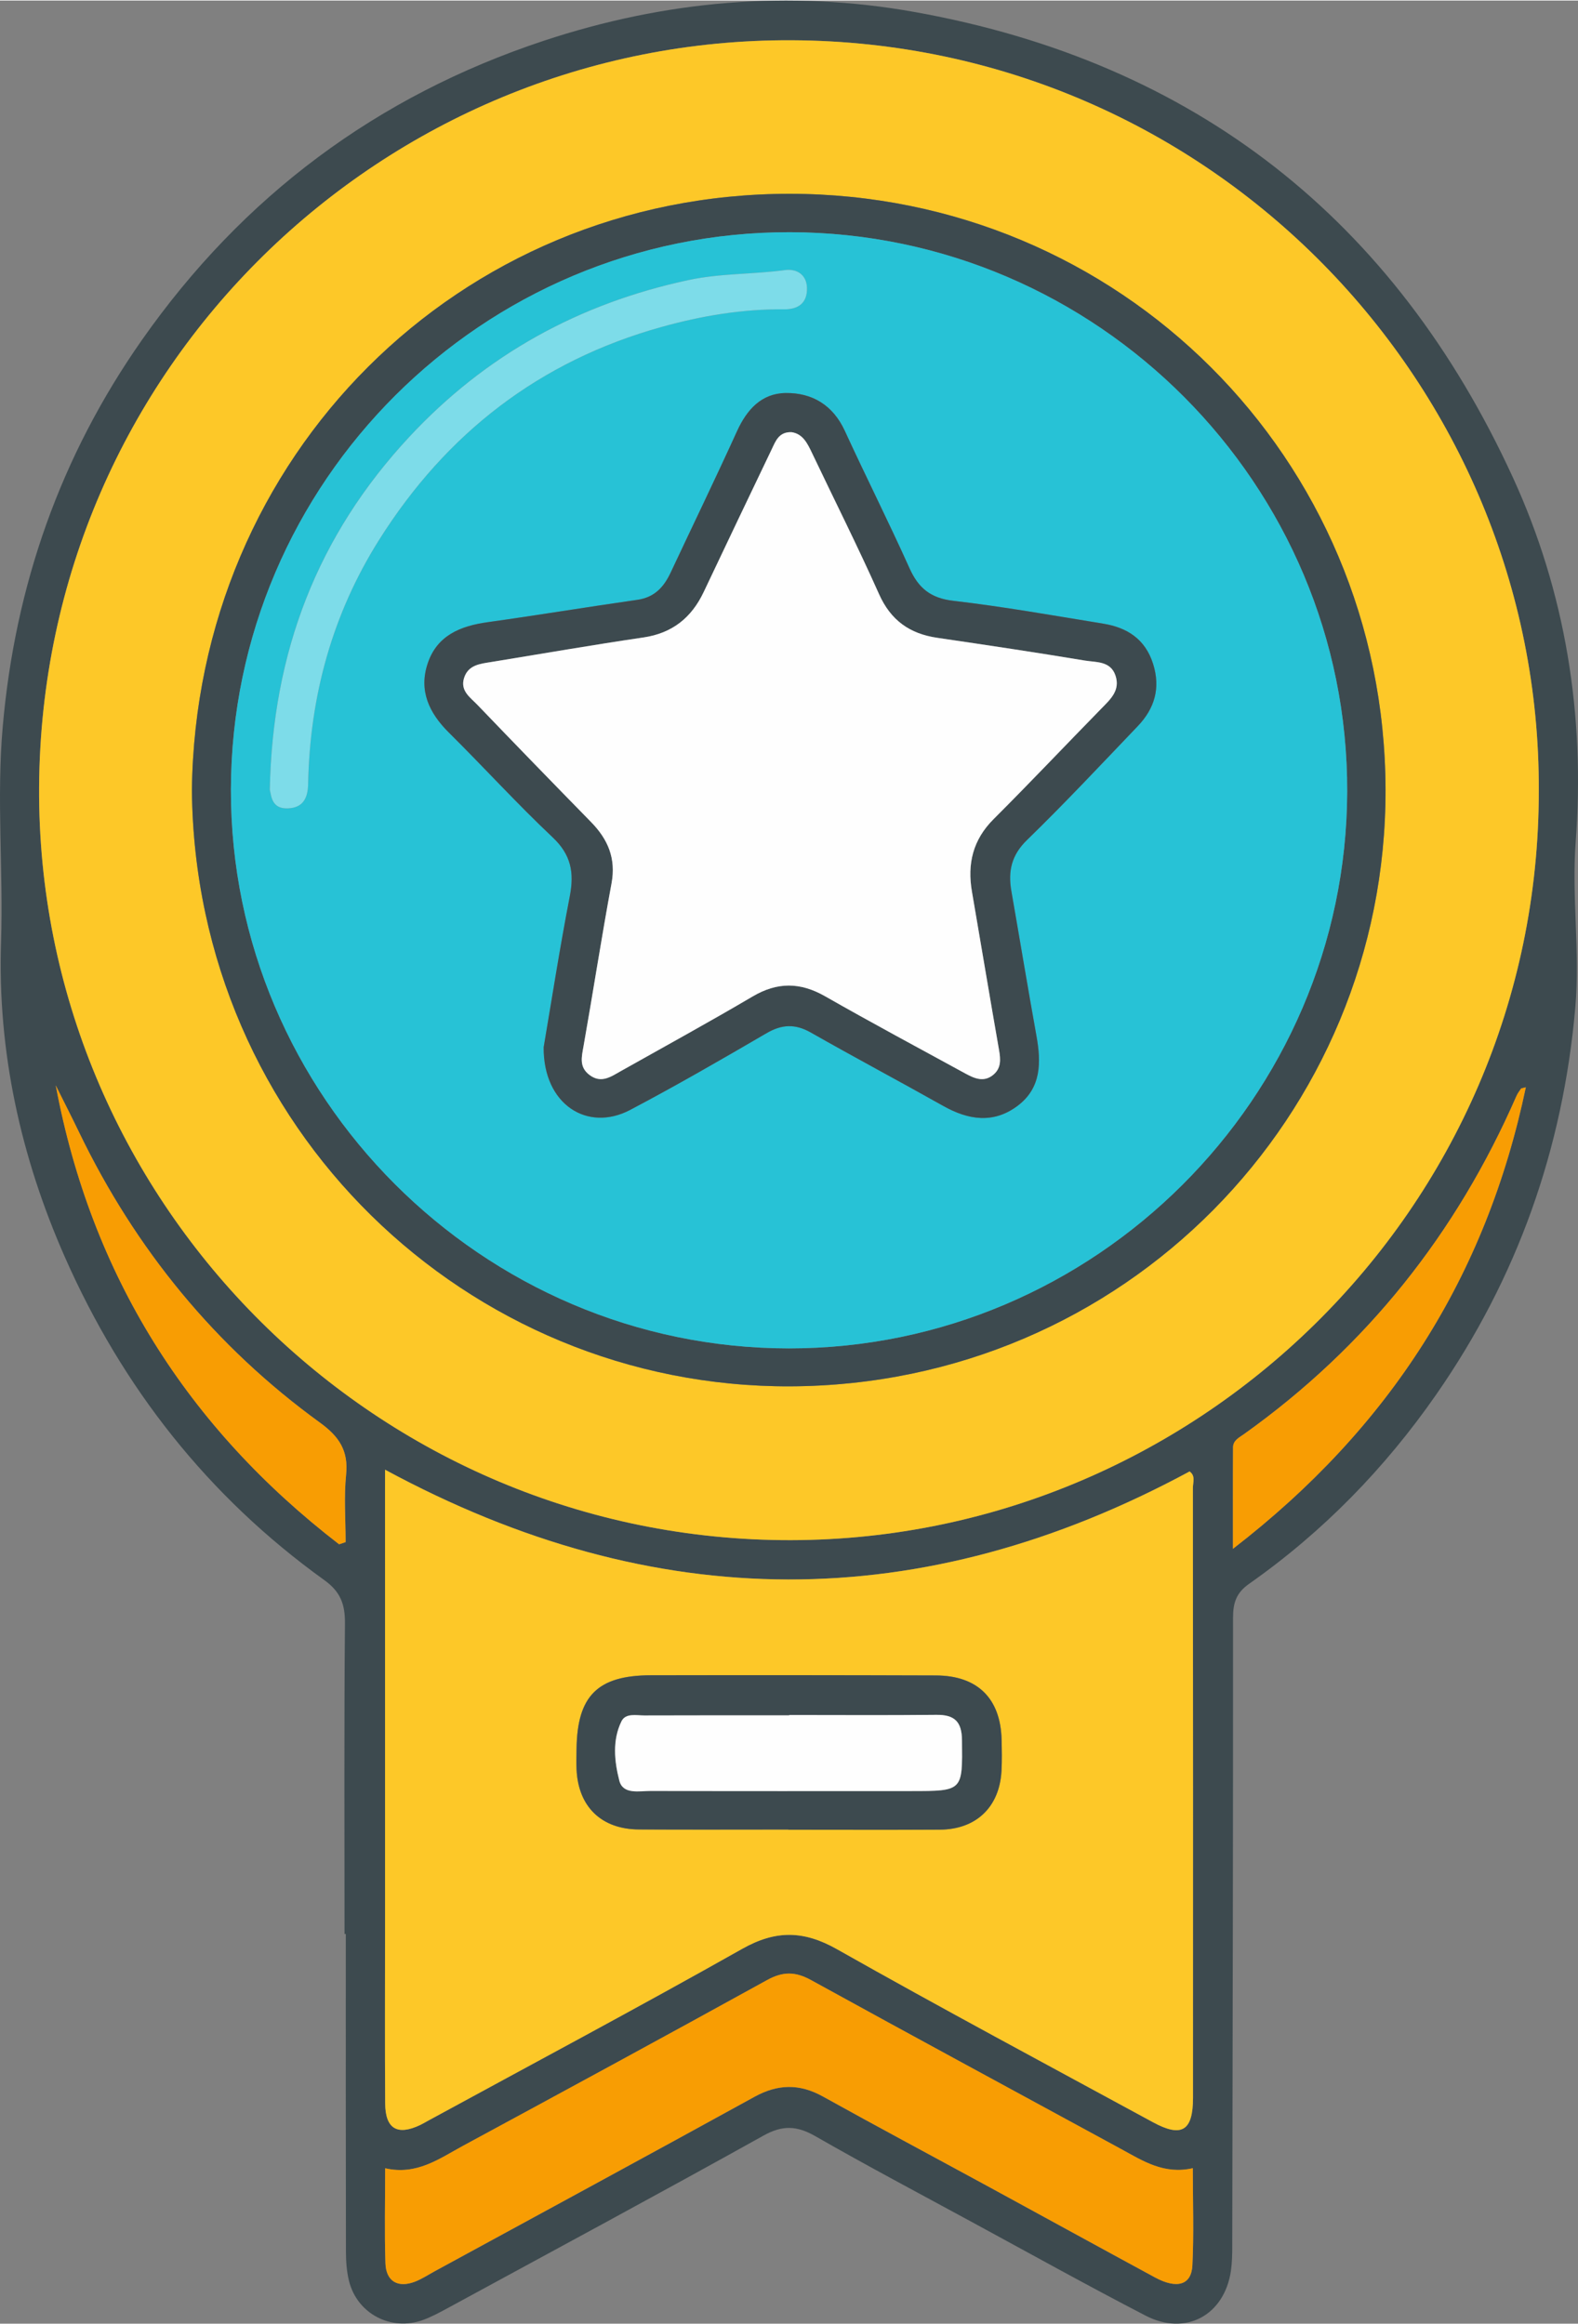 <?xml version="1.0" encoding="utf-8"?>
<!-- Generator: Adobe Illustrator 16.0.0, SVG Export Plug-In . SVG Version: 6.00 Build 0)  -->
<!DOCTYPE svg PUBLIC "-//W3C//DTD SVG 1.1//EN" "http://www.w3.org/Graphics/SVG/1.1/DTD/svg11.dtd">
<svg version="1.1" id="Layer_1" xmlns="http://www.w3.org/2000/svg" xmlns:xlink="http://www.w3.org/1999/xlink" x="0px" y="0px"
	 width="130.35px" height="191.999px" viewBox="391.552 141.46 173.884 255.999"
	 enable-background="new 391.552 141.46 173.884 255.999" xml:space="preserve">
<rect x="391.552" y="141.46" width="173.884" height="255.999" fill="#808080" stroke="none"/>
<g id="JNHC1S.tif">
	<g>
		<path fill="#3D4A4F" d="M429.516,354.516c0-11.415-0.051-22.83,0.047-34.243c0.018-2.1-0.5-3.476-2.278-4.755
			c-12.802-9.209-22.227-21.191-28.58-35.583c-4.874-11.038-7.435-22.685-7.039-34.697c0.261-7.913-0.507-15.803,0.182-23.714
			c1.359-15.609,6.375-29.88,15.354-42.676c11.105-15.829,25.885-26.874,44.271-32.959c13.36-4.421,27.057-5.646,40.908-3.16
			c30.88,5.541,52.85,22.882,65.872,51.267c5.805,12.653,7.979,26.188,6.928,40.174c-0.455,6.061,0.492,12.118-0.039,18.22
			c-1.36,15.612-6.396,29.836-15.327,42.678c-5.66,8.14-12.498,15.156-20.62,20.86c-1.423,0.999-1.771,2.107-1.77,3.733
			c0.008,23.078-0.043,46.156-0.088,69.234c-0.001,0.912-0.015,1.837-0.146,2.737c-0.716,4.9-4.985,7.23-9.406,4.939
			c-6.424-3.326-12.748-6.847-19.106-10.297c-5.773-3.136-11.583-6.211-17.282-9.477c-2.021-1.158-3.602-1.243-5.709-0.067
			c-11.553,6.435-23.197,12.701-34.816,19.019c-0.874,0.475-1.761,0.955-2.691,1.296c-3.531,1.292-7.292-0.683-8.178-4.323
			c-0.253-1.039-0.329-2.144-0.331-3.219c-0.022-11.664-0.014-23.327-0.014-34.99C429.609,354.516,429.562,354.516,429.516,354.516z
			 M561.115,228.544c0.201-44.663-36.096-82.492-82.306-82.709c-44.894-0.211-82.674,35.982-82.948,82.292
			c-0.267,45.161,36.364,82.499,81.804,82.987C523.019,311.602,561.154,274.755,561.115,228.544z M433.982,303.354
			c0,0.959,0,1.539,0,2.119c0.001,16.075,0.002,32.151,0.003,48.229c0,6.497-0.032,12.995,0.013,19.491
			c0.019,2.799,1.347,3.567,3.86,2.37c0.3-0.143,0.586-0.315,0.878-0.476c11.543-6.29,23.146-12.472,34.596-18.931
			c3.693-2.083,6.771-2.046,10.456,0.038c11.514,6.511,23.185,12.743,34.808,19.062c3.172,1.726,4.417,0.959,4.418-2.682
			c0.008-22.406,0.008-44.812-0.012-67.221c-0.001-0.6,0.312-1.326-0.365-1.806C493.175,319.451,463.735,319.451,433.982,303.354z
			 M433.994,380.334c0,3.679-0.083,7.078,0.032,10.471c0.067,2.014,1.396,2.759,3.284,2.017c0.769-0.304,1.473-0.771,2.202-1.168
			c11.731-6.392,23.477-12.754,35.18-19.193c2.579-1.42,4.965-1.463,7.54-0.033c6.107,3.392,12.271,6.681,18.408,10.021
			c6.062,3.301,12.112,6.629,18.184,9.917c2.413,1.307,4.013,0.846,4.121-1.321c0.174-3.469,0.047-6.955,0.047-10.717
			c-3.171,0.729-5.496-0.799-7.9-2.108c-11.396-6.204-22.812-12.367-34.18-18.626c-1.727-0.949-3.105-0.949-4.833,0.005
			c-11.14,6.146-22.325,12.214-33.517,18.27C439.961,379.271,437.479,381.132,433.994,380.334z M428.918,311.574
			c0.239-0.08,0.479-0.16,0.719-0.24c0-2.477-0.197-4.975,0.054-7.426c0.271-2.654-0.772-4.209-2.881-5.738
			c-11.548-8.377-20.317-19.113-26.523-31.954c-0.844-1.747-1.728-3.476-2.592-5.213
			C401.612,281.938,412.199,298.688,428.918,311.574z M559.688,261.213c-0.384,0.107-0.502,0.104-0.536,0.156
			c-0.185,0.268-0.382,0.534-0.51,0.829c-6.613,15.136-16.523,27.612-29.993,37.224c-0.533,0.381-1.221,0.695-1.227,1.469
			c-0.022,3.506-0.01,7.013-0.01,11.183C544.734,298.7,555.312,282.047,559.688,261.213z"/>
		<path fill="#FDC828" d="M561.115,228.544c0.039,46.211-38.098,83.058-83.449,82.569c-45.439-0.488-82.07-37.826-81.804-82.987
			c0.273-46.31,38.054-82.503,82.948-82.292C525.021,146.052,561.316,183.881,561.115,228.544z M412.698,228.492
			c0.366,37.211,30.348,65.809,65.925,65.675c36.766-0.138,65.699-29.782,65.604-65.775c-0.094-36.585-29.363-65.624-65.658-65.636
			C442.14,162.745,413.131,191.659,412.698,228.492z"/>
		<path fill="#FDC828" d="M433.982,303.354c29.752,16.099,59.191,16.099,88.653,0.195c0.68,0.479,0.364,1.206,0.365,1.807
			c0.019,22.406,0.021,44.812,0.012,67.22c-0.001,3.641-1.246,4.406-4.418,2.682c-11.623-6.316-23.294-12.551-34.808-19.062
			c-3.687-2.084-6.763-2.121-10.456-0.038c-11.448,6.459-23.052,12.641-34.596,18.931c-0.292,0.159-0.578,0.333-0.878,0.477
			c-2.515,1.196-3.842,0.428-3.86-2.371c-0.045-6.496-0.013-12.994-0.013-19.491c-0.001-16.076-0.002-32.152-0.003-48.229
			C433.982,304.893,433.982,304.312,433.982,303.354z M478.412,343.006c0,0.007,0,0.014,0,0.021c5.572,0,11.145,0.026,16.717-0.01
			c3.985-0.025,6.552-2.484,6.777-6.44c0.065-1.161,0.041-2.329,0.012-3.492c-0.113-4.526-2.654-7.044-7.228-7.058
			c-10.479-0.033-20.958-0.039-31.438-0.02c-5.86,0.012-8.102,2.278-8.168,8.128c-0.009,0.748-0.033,1.498,0,2.246
			c0.181,4.101,2.731,6.59,6.86,6.615C467.434,343.031,472.923,343.006,478.412,343.006z"/>
		<path fill="#F89D03" d="M433.994,380.334c3.484,0.798,5.967-1.062,8.568-2.471c11.19-6.056,22.375-12.122,33.516-18.27
			c1.728-0.954,3.106-0.954,4.833-0.005c11.366,6.259,22.784,12.422,34.18,18.626c2.404,1.311,4.729,2.839,7.9,2.108
			c0,3.762,0.127,7.248-0.047,10.717c-0.108,2.167-1.708,2.628-4.121,1.321c-6.07-3.288-12.12-6.616-18.184-9.917
			c-6.137-3.34-12.301-6.629-18.408-10.021c-2.575-1.43-4.962-1.387-7.54,0.033c-11.703,6.439-23.448,12.803-35.18,19.193
			c-0.729,0.397-1.434,0.864-2.201,1.168c-1.889,0.741-3.218-0.003-3.285-2.017C433.91,387.412,433.994,384.013,433.994,380.334z"/>
		<path fill="#F89D03" d="M428.918,311.574c-16.719-12.887-27.306-29.637-31.224-50.572c0.864,1.737,1.748,3.466,2.592,5.213
			c6.206,12.841,14.976,23.577,26.523,31.954c2.108,1.529,3.152,3.084,2.881,5.738c-0.251,2.451-0.054,4.949-0.054,7.426
			C429.396,311.414,429.157,311.494,428.918,311.574z"/>
		<path fill="#F89D03" d="M559.688,261.213c-4.375,20.834-14.952,37.487-32.274,50.859c0-4.17-0.014-7.676,0.01-11.184
			c0.006-0.771,0.692-1.087,1.227-1.468c13.47-9.61,23.38-22.088,29.993-37.224c0.129-0.294,0.325-0.561,0.51-0.829
			C559.186,261.317,559.304,261.32,559.688,261.213z"/>
		<path fill="#3D4A4F" d="M412.698,228.492c0.433-36.833,29.44-65.748,65.872-65.736c36.294,0.012,65.564,29.05,65.658,65.636
			c0.095,35.994-28.839,65.638-65.604,65.775C443.046,294.301,413.064,265.704,412.698,228.492z M478.615,166.988
			c-33.869-0.068-61.555,27.521-61.617,61.404c-0.063,33.792,27.683,61.586,61.49,61.594c33.696,0.01,61.401-27.614,61.514-61.334
			C540.113,194.82,512.474,167.056,478.615,166.988z"/>
		<path fill="#3D4A4F" d="M478.412,343.006c-5.489,0-10.979,0.025-16.467-0.008c-4.128-0.025-6.68-2.516-6.86-6.615
			c-0.033-0.748-0.009-1.498,0-2.246c0.066-5.85,2.309-8.115,8.168-8.128c10.479-0.021,20.958-0.015,31.438,0.02
			c4.572,0.014,7.113,2.53,7.228,7.058c0.029,1.163,0.055,2.331-0.012,3.492c-0.227,3.956-2.792,6.415-6.777,6.441
			c-5.572,0.035-11.145,0.009-16.717,0.009C478.412,343.02,478.412,343.013,478.412,343.006z M478.521,330.387
			c0,0.015,0,0.027,0,0.041c-5.32,0-10.64-0.011-15.959,0.01c-0.889,0.004-2.065-0.288-2.523,0.638
			c-1.033,2.093-0.784,4.425-0.242,6.541c0.402,1.571,2.209,1.137,3.487,1.14c9.559,0.025,19.117,0.016,28.676,0.013
			c5.723-0.001,5.654-0.003,5.597-5.606c-0.021-2.062-0.834-2.814-2.826-2.793C489.326,330.426,483.924,330.387,478.521,330.387z"/>
		<path fill="#27C2D6" d="M478.615,166.988c33.857,0.068,61.498,27.833,61.387,61.664c-0.111,33.72-27.816,61.344-61.514,61.334
			c-33.809-0.008-61.555-27.801-61.49-61.594C417.062,194.509,444.746,166.92,478.615,166.988z M451.46,256.802
			c-0.048,6.309,4.825,9.385,9.532,6.903c5.078-2.678,10.055-5.553,15.014-8.447c1.703-0.994,3.171-1.057,4.893-0.079
			c4.83,2.748,9.739,5.359,14.584,8.084c2.763,1.554,5.527,1.992,8.188,0.001c2.635-1.972,2.616-4.784,2.089-7.715
			c-0.957-5.315-1.837-10.644-2.765-15.964c-0.379-2.178,0.004-3.95,1.729-5.627c4.18-4.062,8.165-8.323,12.194-12.536
			c1.862-1.946,2.541-4.201,1.691-6.879c-0.869-2.736-2.867-3.994-5.503-4.423c-5.495-0.895-10.983-1.873-16.511-2.516
			c-2.503-0.291-3.841-1.4-4.828-3.598c-2.283-5.084-4.796-10.065-7.124-15.129c-1.305-2.838-3.592-4.206-6.512-4.17
			c-2.658,0.033-4.28,1.816-5.37,4.215c-2.371,5.219-4.874,10.378-7.307,15.569c-0.748,1.594-1.776,2.734-3.661,3.004
			c-5.511,0.787-11.003,1.698-16.516,2.467c-2.999,0.418-5.562,1.463-6.592,4.527c-1.013,3.012,0.146,5.474,2.336,7.645
			c3.847,3.811,7.494,7.826,11.432,11.538c2.03,1.916,2.388,3.886,1.887,6.479C453.206,246.022,452.29,251.935,451.46,256.802z
			 M421.284,228.433c0.174,0.682,0.197,2.113,1.98,2.045c1.712-0.064,2.208-1.167,2.239-2.696
			c0.191-9.675,2.663-18.711,7.837-26.918c7.395-11.729,17.669-19.693,31.104-23.435c4.417-1.23,8.898-1.986,13.5-1.944
			c1.568,0.014,2.585-0.692,2.528-2.381c-0.05-1.501-1.204-2.107-2.398-1.945c-3.532,0.48-7.114,0.347-10.625,1.096
			c-12.066,2.576-22.363,8.229-30.796,17.287C426.578,200.367,421.574,213.205,421.284,228.433z"/>
		<path fill="#FEFEFE" d="M478.521,330.387c5.402,0,10.805,0.039,16.207-0.02c1.993-0.021,2.807,0.731,2.827,2.793
			c0.059,5.604,0.126,5.605-5.597,5.606c-9.559,0.003-19.117,0.014-28.676-0.013c-1.278-0.003-3.085,0.434-3.487-1.14
			c-0.542-2.116-0.791-4.448,0.242-6.541c0.458-0.926,1.636-0.634,2.524-0.638c5.318-0.021,10.639-0.01,15.957-0.01
			C478.521,330.414,478.521,330.4,478.521,330.387z"/>
		<path fill="#3D4A4F" d="M451.46,256.802c0.83-4.867,1.746-10.78,2.881-16.65c0.501-2.593,0.145-4.563-1.887-6.479
			c-3.938-3.712-7.584-7.728-11.431-11.538c-2.191-2.171-3.35-4.633-2.336-7.645c1.029-3.064,3.592-4.109,6.591-4.527
			c5.513-0.769,11.005-1.68,16.516-2.467c1.885-0.27,2.913-1.41,3.661-3.004c2.434-5.19,4.936-10.35,7.307-15.569
			c1.09-2.399,2.711-4.182,5.37-4.215c2.92-0.036,5.207,1.332,6.513,4.17c2.327,5.064,4.84,10.045,7.123,15.129
			c0.987,2.198,2.325,3.307,4.828,3.598c5.526,0.644,11.016,1.621,16.511,2.516c2.636,0.429,4.634,1.688,5.503,4.423
			c0.85,2.678,0.171,4.933-1.691,6.879c-4.029,4.213-8.016,8.475-12.194,12.536c-1.726,1.677-2.107,3.449-1.729,5.627
			c0.928,5.32,1.808,10.649,2.765,15.964c0.527,2.931,0.546,5.743-2.089,7.715c-2.66,1.991-5.426,1.553-8.188-0.001
			c-4.845-2.726-9.753-5.336-14.584-8.084c-1.722-0.978-3.189-0.915-4.893,0.079c-4.959,2.895-9.936,5.77-15.014,8.447
			C456.285,266.187,451.413,263.111,451.46,256.802z M478.775,189.022c-1.401-0.047-1.754,0.987-2.175,1.864
			c-2.519,5.244-5.013,10.499-7.507,15.754c-1.344,2.83-3.457,4.535-6.643,5.004c-5.594,0.824-11.167,1.791-16.747,2.702
			c-1.234,0.201-2.562,0.31-3.019,1.779c-0.437,1.408,0.698,2.134,1.473,2.94c4.152,4.327,8.33,8.629,12.523,12.915
			c1.862,1.902,2.769,4.009,2.258,6.762c-1.104,5.967-2.027,11.967-3.086,17.943c-0.211,1.193-0.501,2.292,0.655,3.167
			c1.288,0.975,2.354,0.198,3.437-0.411c4.854-2.733,9.742-5.408,14.542-8.237c2.726-1.607,5.243-1.585,7.976-0.027
			c5.127,2.924,10.331,5.714,15.512,8.542c0.969,0.528,2.001,0.964,3.021,0.126c0.89-0.731,0.826-1.695,0.644-2.739
			c-1.02-5.814-1.984-11.639-2.986-17.456c-0.529-3.069,0.104-5.714,2.391-7.994c4.008-4,7.898-8.118,11.859-12.167
			c1.006-1.029,2.116-2.006,1.567-3.647c-0.546-1.626-2.134-1.447-3.365-1.652c-5.413-0.899-10.844-1.711-16.272-2.508
			c-3.039-0.446-5.126-1.92-6.42-4.821c-2.336-5.234-4.914-10.36-7.379-15.538C480.523,190.254,480.021,189.206,478.775,189.022z"/>
		<path fill="#7DDCE9" d="M421.284,228.433c0.29-15.228,5.294-28.066,15.371-38.891c8.433-9.059,18.729-14.711,30.796-17.287
			c3.511-0.749,7.093-0.616,10.625-1.096c1.195-0.162,2.349,0.443,2.398,1.945c0.057,1.689-0.96,2.395-2.528,2.381
			c-4.603-0.042-9.084,0.714-13.5,1.944c-13.436,3.742-23.71,11.707-31.104,23.435c-5.174,8.207-7.646,17.243-7.837,26.918
			c-0.03,1.529-0.527,2.632-2.239,2.696C421.481,230.546,421.458,229.115,421.284,228.433z"/>
		<path fill="#FEFEFE" d="M478.775,189.022c1.246,0.184,1.748,1.232,2.258,2.303c2.465,5.177,5.043,10.303,7.379,15.538
			c1.294,2.901,3.381,4.375,6.42,4.821c5.43,0.797,10.859,1.608,16.273,2.508c1.23,0.205,2.818,0.025,3.364,1.652
			c0.55,1.641-0.562,2.618-1.567,3.647c-3.961,4.049-7.853,8.167-11.859,12.167c-2.285,2.28-2.92,4.925-2.391,7.994
			c1.002,5.817,1.968,11.642,2.986,17.456c0.184,1.044,0.246,2.008-0.644,2.739c-1.021,0.837-2.053,0.402-3.021-0.126
			c-5.181-2.828-10.385-5.618-15.512-8.542c-2.731-1.558-5.25-1.581-7.976,0.027c-4.799,2.829-9.688,5.504-14.542,8.237
			c-1.083,0.609-2.148,1.386-3.437,0.411c-1.156-0.875-0.866-1.974-0.654-3.167c1.058-5.976,1.979-11.977,3.086-17.943
			c0.51-2.753-0.396-4.859-2.259-6.762c-4.193-4.285-8.372-8.588-12.523-12.915c-0.773-0.806-1.908-1.532-1.472-2.94
			c0.455-1.47,1.782-1.578,3.018-1.779c5.581-0.911,11.153-1.878,16.747-2.702c3.186-0.469,5.299-2.174,6.643-5.004
			c2.494-5.255,4.988-10.51,7.507-15.754C477.021,190.009,477.374,188.975,478.775,189.022z"/>
	</g>
</g>
</svg>
